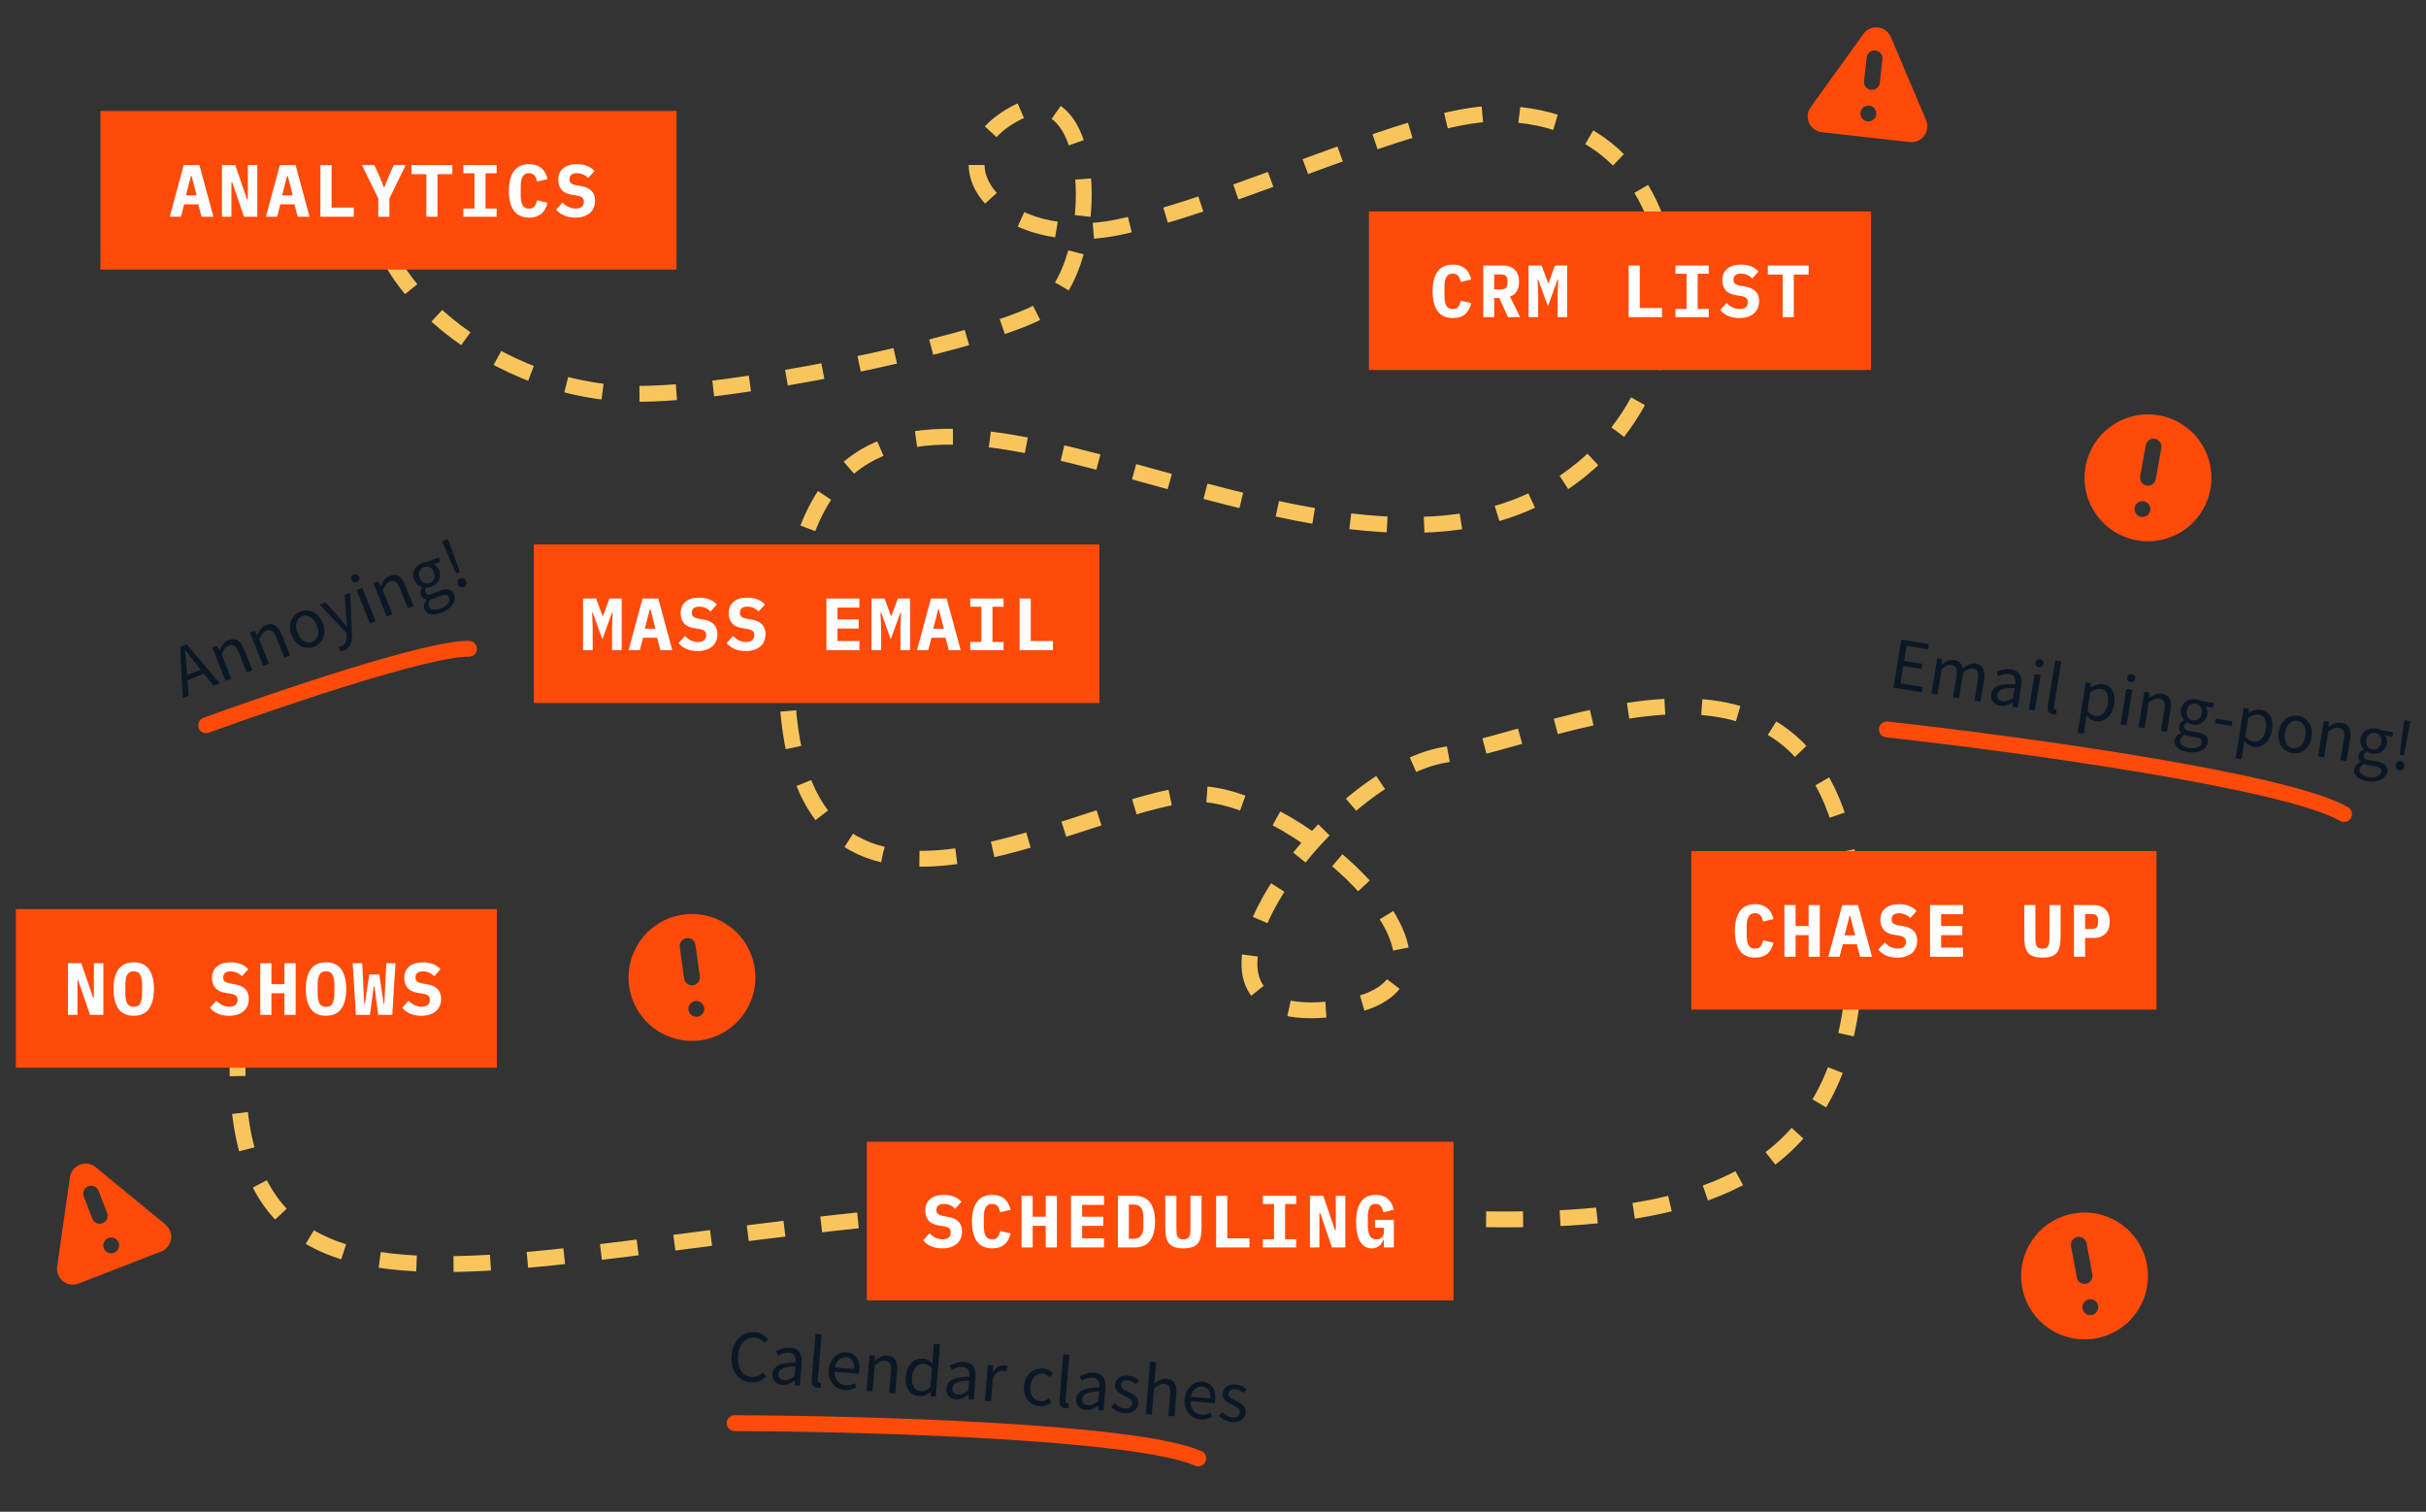 <svg width="459" height="286" viewBox="0 0 459 286" fill="none" xmlns="http://www.w3.org/2000/svg">
<rect x="0" y="0" width="459" height="286" fill="#333333" stroke="none"/>
<path d="M72 35.504C66.5 49.004 90.401 74.104 120.001 74.504C138.514 74.754 182.001 65.738 195.501 59.502C209.001 53.265 208.501 12.501 192.001 21.503C175.501 30.505 189.501 47.5 211.501 43C233.501 38.5 267.231 21.504 283.001 21.504C329.801 21.504 325.501 94.004 273.501 99.004C221.501 104.004 153 47 149.001 120.504C145.002 194.008 208.001 148.128 228.501 150.314C249.001 152.5 285.501 188.008 251.001 191.004C216.501 194 251.001 146.305 273.501 142.77C296.001 139.235 351 110 351 179C351 248 279.501 228.004 214.001 228.004C106.5 228.004 37.999 270 45.499 191.004" stroke="#F8C55D" stroke-width="3" stroke-dasharray="7 7"/>
<path d="M35.293 126.247L35.408 127.708L37.97 126.687L37.049 125.547C36.703 125.132 36.367 124.718 36.042 124.305C35.713 123.884 35.381 123.454 35.045 123.015L34.993 123.036C35.06 123.582 35.119 124.121 35.17 124.653C35.218 125.176 35.259 125.708 35.293 126.247ZM34.594 132.056L34.081 122.374L35.304 121.887L41.591 129.267L40.434 129.729L38.591 127.449L35.483 128.688L35.7 131.616L34.594 132.056ZM42.696 128.827L40.177 122.507L41.061 122.154L41.515 123.028L41.554 123.013C41.736 122.588 41.957 122.209 42.216 121.875C42.471 121.532 42.815 121.274 43.249 121.101C43.916 120.835 44.486 120.854 44.959 121.158C45.437 121.45 45.837 121.999 46.158 122.805L47.755 126.811L46.688 127.236L45.149 123.373C44.914 122.784 44.648 122.393 44.35 122.2C44.052 122.007 43.695 121.994 43.279 122.159C42.958 122.287 42.7 122.485 42.506 122.754C42.32 123.019 42.131 123.376 41.938 123.824L43.762 128.402L42.696 128.827ZM49.808 125.992L47.289 119.672L48.173 119.319L48.627 120.194L48.666 120.178C48.849 119.754 49.069 119.374 49.328 119.04C49.583 118.697 49.927 118.439 50.361 118.267C51.029 118.001 51.599 118.019 52.071 118.323C52.549 118.615 52.949 119.164 53.27 119.97L54.867 123.976L53.801 124.401L52.261 120.539C52.026 119.949 51.76 119.558 51.462 119.365C51.164 119.172 50.807 119.159 50.391 119.325C50.07 119.453 49.812 119.651 49.618 119.919C49.432 120.184 49.243 120.541 49.05 120.99L50.874 125.567L49.808 125.992ZM59.44 122.334C58.929 122.538 58.396 122.6 57.841 122.519C57.295 122.435 56.785 122.202 56.311 121.818C55.845 121.431 55.474 120.891 55.198 120.197C54.914 119.486 54.808 118.83 54.88 118.229C54.961 117.624 55.17 117.103 55.509 116.667C55.856 116.227 56.285 115.905 56.797 115.701C57.317 115.494 57.85 115.432 58.396 115.516C58.942 115.6 59.447 115.836 59.913 116.223C60.388 116.606 60.767 117.154 61.05 117.865C61.326 118.558 61.424 119.207 61.344 119.812C61.272 120.413 61.067 120.932 60.728 121.369C60.39 121.805 59.961 122.127 59.44 122.334ZM59.088 121.45C59.634 121.232 59.984 120.836 60.137 120.263C60.295 119.677 60.231 119.025 59.944 118.305C59.654 117.577 59.25 117.055 58.732 116.739C58.223 116.419 57.695 116.368 57.149 116.586C56.612 116.8 56.264 117.2 56.105 117.786C55.947 118.371 56.013 119.028 56.303 119.756C56.59 120.476 56.992 120.994 57.51 121.31C58.024 121.617 58.55 121.664 59.088 121.45ZM65.105 123.045C64.967 123.1 64.827 123.141 64.687 123.167C64.555 123.189 64.43 123.204 64.312 123.211L64.183 122.282C64.26 122.272 64.345 122.258 64.438 122.241C64.535 122.232 64.623 122.213 64.701 122.182C65.056 122.04 65.299 121.792 65.43 121.439C65.564 121.094 65.618 120.701 65.592 120.259L65.549 119.734L60.489 114.411L61.594 113.97L64.276 116.956C64.478 117.186 64.694 117.437 64.922 117.708C65.159 117.975 65.384 118.237 65.597 118.494L65.649 118.473C65.63 118.149 65.602 117.813 65.565 117.467C65.527 117.12 65.496 116.791 65.472 116.479L65.209 112.529L66.25 112.115L66.596 119.904C66.615 120.379 66.586 120.822 66.509 121.235C66.441 121.644 66.293 122.004 66.066 122.316C65.85 122.633 65.53 122.876 65.105 123.045ZM69.989 117.949L67.47 111.628L68.536 111.203L71.055 117.524L69.989 117.949ZM67.497 110.11C67.289 110.193 67.092 110.202 66.905 110.136C66.723 110.057 66.589 109.91 66.502 109.693C66.419 109.485 66.417 109.29 66.495 109.108C66.582 108.923 66.73 108.789 66.938 108.706C67.146 108.623 67.341 108.62 67.523 108.699C67.713 108.773 67.85 108.915 67.933 109.123C68.019 109.34 68.019 109.541 67.932 109.726C67.85 109.899 67.706 110.027 67.497 110.11ZM73.189 116.673L70.67 110.353L71.554 110L72.008 110.874L72.047 110.859C72.23 110.434 72.45 110.055 72.709 109.721C72.964 109.378 73.308 109.12 73.742 108.948C74.41 108.681 74.98 108.7 75.453 109.004C75.931 109.296 76.33 109.845 76.652 110.651L78.248 114.657L77.182 115.082L75.642 111.219C75.407 110.63 75.141 110.239 74.843 110.046C74.545 109.853 74.188 109.84 73.772 110.006C73.451 110.134 73.194 110.332 72.999 110.6C72.813 110.865 72.624 111.222 72.431 111.67L74.256 116.248L73.189 116.673ZM83.595 115.902C82.824 116.209 82.136 116.312 81.533 116.211C80.93 116.11 80.52 115.786 80.302 115.24C80.195 114.971 80.174 114.678 80.238 114.361C80.306 114.053 80.445 113.746 80.655 113.441L80.635 113.389C80.441 113.356 80.253 113.275 80.071 113.147C79.898 113.015 79.763 112.827 79.666 112.585C79.559 112.316 79.539 112.052 79.607 111.794C79.675 111.536 79.769 111.318 79.889 111.14L79.868 111.088C79.591 110.997 79.307 110.839 79.016 110.613C78.734 110.384 78.518 110.083 78.37 109.71C78.186 109.251 78.136 108.809 78.218 108.384C78.3 107.96 78.487 107.584 78.778 107.257C79.07 106.93 79.428 106.681 79.853 106.512C80.026 106.443 80.198 106.395 80.368 106.367C80.534 106.331 80.682 106.312 80.812 106.31L83.01 105.434L83.337 106.254L82.036 106.772C82.239 106.852 82.435 106.99 82.623 107.186C82.817 107.37 82.968 107.596 83.075 107.865C83.254 108.316 83.306 108.748 83.229 109.16C83.152 109.572 82.977 109.939 82.703 110.259C82.425 110.571 82.069 110.813 81.636 110.986C81.298 111.12 80.952 111.173 80.598 111.143C80.524 111.283 80.472 111.43 80.442 111.582C80.409 111.726 80.427 111.885 80.496 112.058C80.575 112.257 80.719 112.391 80.927 112.459C81.144 112.523 81.464 112.471 81.889 112.301L83.112 111.814C83.849 111.521 84.447 111.422 84.908 111.52C85.374 111.606 85.713 111.913 85.924 112.442C86.079 112.832 86.093 113.243 85.964 113.677C85.835 114.11 85.572 114.521 85.174 114.91C84.781 115.309 84.254 115.639 83.595 115.902ZM81.351 110.27C81.715 110.125 81.974 109.867 82.126 109.494C82.285 109.11 82.272 108.687 82.089 108.228C81.906 107.768 81.632 107.46 81.269 107.304C80.905 107.148 80.537 107.144 80.164 107.292C79.791 107.441 79.526 107.697 79.37 108.061C79.213 108.425 79.227 108.836 79.41 109.296C79.593 109.755 79.87 110.072 80.241 110.246C80.617 110.407 80.987 110.416 81.351 110.27ZM83.456 115.098C84.063 114.856 84.495 114.528 84.752 114.114C85.012 113.709 85.077 113.342 84.945 113.012C84.828 112.718 84.634 112.559 84.364 112.536C84.102 112.51 83.767 112.578 83.36 112.74L82.267 113.175C82.146 113.224 82.008 113.269 81.854 113.31C81.708 113.348 81.559 113.377 81.407 113.398C81.247 113.653 81.151 113.892 81.12 114.115C81.088 114.339 81.109 114.542 81.181 114.724C81.316 115.062 81.584 115.267 81.984 115.338C82.393 115.406 82.884 115.326 83.456 115.098ZM86.27 108.475L84.168 103.616L83.655 102.404L84.734 101.974L85.195 103.207L87.012 108.18L86.27 108.475ZM87.736 111.056C87.519 111.143 87.304 111.143 87.089 111.058C86.879 110.961 86.728 110.795 86.635 110.561C86.534 110.309 86.528 110.081 86.617 109.874C86.711 109.656 86.866 109.504 87.083 109.417C87.291 109.335 87.5 109.342 87.71 109.439C87.924 109.524 88.082 109.693 88.182 109.944C88.275 110.178 88.275 110.404 88.181 110.623C88.093 110.829 87.944 110.973 87.736 111.056Z" fill="#0B1725"/>
<path d="M358.257 130.082L359.726 121.016L364.95 121.863L364.793 122.83L360.717 122.169L360.255 125.016L363.696 125.574L363.537 126.555L360.096 125.997L359.563 129.287L363.778 129.97L363.619 130.951L358.257 130.082ZM365.435 131.245L366.523 124.528L367.463 124.681L367.403 125.664L367.444 125.671C367.791 125.396 368.157 125.181 368.541 125.026C368.927 124.861 369.318 124.811 369.714 124.875C370.23 124.959 370.613 125.139 370.861 125.416C371.12 125.685 371.286 126.033 371.358 126.461C371.769 126.14 372.174 125.889 372.572 125.707C372.97 125.526 373.372 125.468 373.777 125.534C374.468 125.646 374.943 125.954 375.202 126.46C375.471 126.957 375.536 127.634 375.397 128.491L374.708 132.747L373.574 132.564L374.239 128.459C374.341 127.833 374.314 127.36 374.157 127.042C374.001 126.724 373.711 126.53 373.287 126.461C372.789 126.381 372.171 126.635 371.433 127.225L370.645 132.089L369.511 131.905L370.176 127.801C370.278 127.175 370.251 126.702 370.094 126.384C369.938 126.065 369.643 125.871 369.21 125.801C368.712 125.72 368.094 125.974 367.356 126.564L366.568 131.429L365.435 131.245ZM378.413 133.518C377.851 133.427 377.408 133.185 377.084 132.792C376.771 132.392 376.663 131.892 376.76 131.293C376.88 130.556 377.298 130.047 378.015 129.766C378.742 129.477 379.833 129.37 381.286 129.445C381.332 129.16 381.335 128.881 381.294 128.61C381.262 128.34 381.157 128.11 380.98 127.921C380.813 127.723 380.546 127.595 380.177 127.535C379.79 127.473 379.414 127.487 379.05 127.579C378.685 127.672 378.354 127.788 378.057 127.929L377.742 127.07C378.088 126.918 378.502 126.786 378.983 126.675C379.475 126.556 379.989 126.54 380.523 126.627C381.343 126.76 381.896 127.109 382.183 127.676C382.47 128.233 382.546 128.931 382.411 129.769L381.743 133.888L380.804 133.735L380.837 132.918L380.795 132.911C380.44 133.119 380.058 133.288 379.649 133.421C379.249 133.554 378.837 133.587 378.413 133.518ZM378.893 132.66C379.215 132.712 379.532 132.683 379.843 132.573C380.154 132.462 380.494 132.29 380.863 132.057L381.165 130.191C380.028 130.149 379.211 130.229 378.715 130.433C378.228 130.637 377.949 130.956 377.879 131.389C377.818 131.767 377.888 132.062 378.09 132.274C378.294 132.478 378.561 132.606 378.893 132.66ZM383.856 134.23L384.945 127.514L386.078 127.697L384.99 134.414L383.856 134.23ZM385.749 126.226C385.528 126.19 385.354 126.095 385.228 125.943C385.112 125.782 385.073 125.587 385.11 125.356C385.146 125.135 385.244 124.967 385.405 124.851C385.574 124.737 385.77 124.697 385.991 124.733C386.212 124.769 386.381 124.867 386.496 125.028C386.621 125.19 386.666 125.381 386.63 125.603C386.593 125.833 386.489 126.005 386.319 126.119C386.16 126.226 385.97 126.261 385.749 126.226ZM388.433 135.142C388.009 135.073 387.721 134.894 387.57 134.605C387.429 134.308 387.398 133.915 387.477 133.427L388.852 124.941L389.985 125.125L388.597 133.693C388.568 133.868 388.58 134.003 388.631 134.096C388.683 134.18 388.751 134.229 388.834 134.242C388.871 134.248 388.903 134.253 388.931 134.258C388.969 134.255 389.021 134.254 389.087 134.255L389.1 135.136C389.021 135.161 388.929 135.175 388.824 135.177C388.72 135.179 388.589 135.167 388.433 135.142ZM393.087 138.633L394.635 129.084L395.574 129.236L395.546 130.026L395.587 130.032C395.933 129.824 396.301 129.656 396.69 129.53C397.088 129.406 397.485 129.375 397.882 129.44C398.748 129.58 399.356 130 399.706 130.7C400.057 131.39 400.148 132.256 399.98 133.297C399.857 134.052 399.614 134.68 399.249 135.178C398.894 135.679 398.472 136.036 397.984 136.25C397.504 136.465 397.007 136.531 396.491 136.447C396.178 136.397 395.875 136.277 395.585 136.088C395.303 135.9 395.025 135.661 394.751 135.371L394.588 136.55L394.221 138.817L393.087 138.633ZM396.452 135.463C397.005 135.552 397.499 135.391 397.934 134.979C398.38 134.56 398.671 133.936 398.805 133.107C398.924 132.37 398.882 131.753 398.679 131.257C398.487 130.753 398.073 130.449 397.437 130.346C397.151 130.3 396.848 130.331 396.528 130.44C396.217 130.55 395.872 130.726 395.493 130.967L394.921 134.491C395.184 134.798 395.449 135.03 395.716 135.187C395.986 135.335 396.231 135.427 396.452 135.463ZM401.212 137.042L402.3 130.326L403.434 130.509L402.345 137.226L401.212 137.042ZM403.105 129.038C402.884 129.002 402.71 128.908 402.583 128.755C402.467 128.594 402.428 128.399 402.466 128.169C402.501 127.947 402.6 127.779 402.76 127.663C402.93 127.549 403.125 127.51 403.347 127.545C403.568 127.581 403.736 127.679 403.852 127.84C403.977 128.002 404.022 128.194 403.986 128.415C403.948 128.645 403.845 128.817 403.675 128.932C403.516 129.038 403.326 129.074 403.105 129.038ZM404.613 137.593L405.701 130.877L406.641 131.029L406.581 132.012L406.623 132.019C406.997 131.749 407.381 131.537 407.775 131.383C408.17 131.22 408.598 131.176 409.059 131.251C409.768 131.366 410.248 131.675 410.497 132.179C410.757 132.675 410.817 133.351 410.679 134.208L409.989 138.464L408.856 138.281L409.521 134.176C409.622 133.55 409.595 133.077 409.438 132.759C409.282 132.44 408.983 132.245 408.54 132.174C408.2 132.119 407.877 132.156 407.572 132.286C407.276 132.418 406.931 132.627 406.534 132.912L405.746 137.777L404.613 137.593ZM413.935 142.281C413.116 142.148 412.473 141.883 412.008 141.486C411.543 141.089 411.357 140.601 411.451 140.02C411.497 139.735 411.63 139.473 411.848 139.234C412.065 139.004 412.342 138.813 412.679 138.659L412.688 138.604C412.538 138.476 412.418 138.31 412.329 138.106C412.248 137.904 412.228 137.674 412.27 137.416C412.317 137.13 412.435 136.894 412.626 136.708C412.817 136.521 413.01 136.382 413.204 136.291L413.213 136.235C413.022 136.015 412.86 135.734 412.726 135.391C412.602 135.049 412.572 134.68 412.636 134.284C412.715 133.796 412.899 133.391 413.187 133.069C413.476 132.747 413.829 132.52 414.248 132.389C414.666 132.259 415.101 132.23 415.552 132.303C415.737 132.333 415.909 132.38 416.068 132.443C416.23 132.498 416.367 132.558 416.479 132.623L418.815 133.002L418.673 133.872L417.291 133.649C417.424 133.821 417.521 134.04 417.582 134.305C417.654 134.563 417.667 134.834 417.62 135.12C417.543 135.599 417.365 135.996 417.087 136.31C416.809 136.624 416.47 136.848 416.071 136.982C415.672 137.107 415.243 137.132 414.782 137.057C414.423 136.999 414.099 136.866 413.811 136.659C413.675 136.741 413.555 136.839 413.451 136.955C413.349 137.061 413.283 137.206 413.253 137.391C413.219 137.603 413.273 137.791 413.417 137.956C413.569 138.123 413.871 138.243 414.323 138.316L415.622 138.526C416.405 138.653 416.969 138.877 417.314 139.198C417.67 139.511 417.802 139.948 417.711 140.51C417.644 140.925 417.444 141.285 417.111 141.59C416.778 141.895 416.341 142.113 415.8 142.243C415.257 142.382 414.636 142.394 413.935 142.281ZM414.905 136.297C415.292 136.36 415.647 136.271 415.97 136.03C416.303 135.781 416.509 135.413 416.588 134.924C416.667 134.436 416.591 134.031 416.36 133.71C416.128 133.389 415.814 133.196 415.418 133.132C415.022 133.068 414.663 133.152 414.342 133.383C414.021 133.615 413.821 133.975 413.741 134.463C413.662 134.951 413.737 135.365 413.966 135.705C414.205 136.037 414.518 136.234 414.905 136.297ZM414.229 141.52C414.874 141.625 415.413 141.565 415.846 141.342C416.278 141.129 416.522 140.847 416.579 140.497C416.63 140.183 416.545 139.948 416.325 139.789C416.114 139.632 415.792 139.518 415.359 139.448L414.198 139.26C414.069 139.239 413.928 139.207 413.774 139.163C413.63 139.121 413.487 139.069 413.345 139.008C413.077 139.145 412.873 139.3 412.731 139.476C412.589 139.652 412.502 139.836 412.471 140.03C412.413 140.389 412.537 140.702 412.843 140.969C413.159 141.238 413.621 141.421 414.229 141.52ZM419.058 136.828L419.199 135.957L422.378 136.472L422.237 137.343L419.058 136.828ZM422.967 143.475L424.515 133.925L425.454 134.078L425.426 134.867L425.467 134.874C425.813 134.665 426.18 134.498 426.57 134.372C426.968 134.247 427.365 134.217 427.761 134.281C428.627 134.422 429.235 134.842 429.585 135.541C429.937 136.232 430.028 137.098 429.859 138.139C429.737 138.894 429.494 139.521 429.129 140.02C428.774 140.52 428.352 140.877 427.863 141.091C427.384 141.307 426.887 141.373 426.371 141.289C426.057 141.238 425.755 141.119 425.464 140.93C425.183 140.742 424.905 140.503 424.63 140.213L424.468 141.392L424.1 143.659L422.967 143.475ZM426.332 140.304C426.884 140.394 427.379 140.233 427.814 139.821C428.26 139.402 428.55 138.777 428.685 137.948C428.804 137.211 428.762 136.595 428.559 136.098C428.367 135.594 427.952 135.291 427.317 135.188C427.031 135.142 426.728 135.173 426.408 135.282C426.097 135.392 425.752 135.568 425.372 135.809L424.801 139.333C425.064 139.64 425.328 139.872 425.596 140.029C425.865 140.177 426.111 140.268 426.332 140.304ZM433.677 142.473C433.133 142.385 432.644 142.164 432.21 141.81C431.785 141.457 431.468 140.995 431.258 140.422C431.057 139.85 431.017 139.196 431.136 138.459C431.259 137.703 431.505 137.086 431.876 136.607C432.256 136.13 432.703 135.791 433.218 135.591C433.742 135.392 434.275 135.337 434.819 135.425C435.372 135.515 435.861 135.736 436.286 136.088C436.711 136.441 437.024 136.903 437.224 137.474C437.434 138.047 437.478 138.711 437.355 139.467C437.236 140.204 436.986 140.811 436.606 141.288C436.235 141.767 435.793 142.107 435.278 142.307C434.763 142.507 434.23 142.563 433.677 142.473ZM433.829 141.533C434.41 141.627 434.913 141.468 435.339 141.055C435.776 140.634 436.057 140.041 436.18 139.276C436.306 138.502 436.228 137.847 435.946 137.31C435.674 136.774 435.247 136.459 434.667 136.365C434.095 136.272 433.591 136.436 433.154 136.857C432.718 137.278 432.436 137.875 432.311 138.649C432.187 139.414 432.266 140.065 432.548 140.602C432.831 141.13 433.258 141.441 433.829 141.533ZM438.582 143.098L439.67 136.381L440.61 136.534L440.55 137.517L440.592 137.523C440.966 137.253 441.35 137.041 441.744 136.888C442.139 136.725 442.567 136.68 443.028 136.755C443.737 136.87 444.217 137.179 444.466 137.683C444.726 138.179 444.786 138.855 444.648 139.712L443.958 143.969L442.825 143.785L443.49 139.681C443.591 139.054 443.564 138.582 443.407 138.263C443.251 137.945 442.952 137.75 442.509 137.678C442.169 137.623 441.846 137.66 441.541 137.791C441.245 137.922 440.9 138.131 440.504 138.417L439.715 143.281L438.582 143.098ZM447.905 147.785C447.085 147.652 446.442 147.387 445.977 146.991C445.512 146.594 445.326 146.105 445.42 145.525C445.466 145.239 445.599 144.977 445.817 144.738C446.034 144.508 446.311 144.317 446.648 144.164L446.657 144.108C446.507 143.98 446.388 143.814 446.298 143.61C446.217 143.408 446.197 143.178 446.239 142.92C446.286 142.635 446.404 142.399 446.595 142.212C446.786 142.025 446.979 141.887 447.173 141.795L447.182 141.74C446.991 141.52 446.829 141.238 446.695 140.895C446.571 140.553 446.541 140.185 446.605 139.788C446.684 139.3 446.868 138.895 447.156 138.573C447.445 138.251 447.798 138.025 448.217 137.894C448.635 137.763 449.07 137.734 449.521 137.807C449.706 137.837 449.878 137.884 450.038 137.948C450.199 138.002 450.336 138.062 450.448 138.128L452.784 138.506L452.642 139.377L451.261 139.153C451.393 139.326 451.49 139.545 451.551 139.81C451.623 140.067 451.636 140.339 451.589 140.624C451.512 141.103 451.334 141.5 451.056 141.814C450.778 142.129 450.439 142.353 450.04 142.486C449.641 142.611 449.212 142.636 448.751 142.561C448.392 142.503 448.068 142.37 447.78 142.163C447.644 142.245 447.524 142.344 447.42 142.459C447.318 142.565 447.252 142.711 447.222 142.895C447.188 143.107 447.242 143.295 447.386 143.461C447.538 143.627 447.84 143.747 448.292 143.82L449.591 144.031C450.374 144.157 450.938 144.381 451.283 144.702C451.639 145.015 451.771 145.452 451.68 146.014C451.613 146.429 451.413 146.789 451.08 147.094C450.747 147.4 450.31 147.617 449.769 147.747C449.226 147.886 448.605 147.899 447.905 147.785ZM448.874 141.801C449.261 141.864 449.616 141.775 449.939 141.534C450.272 141.286 450.478 140.917 450.557 140.429C450.636 139.941 450.56 139.536 450.329 139.215C450.097 138.893 449.783 138.701 449.387 138.637C448.991 138.572 448.632 138.656 448.311 138.888C447.99 139.119 447.79 139.479 447.711 139.968C447.631 140.456 447.706 140.87 447.935 141.209C448.174 141.541 448.487 141.739 448.874 141.801ZM448.198 147.024C448.843 147.129 449.382 147.07 449.815 146.847C450.247 146.633 450.491 146.351 450.548 146.001C450.599 145.688 450.514 145.452 450.294 145.293C450.083 145.136 449.761 145.023 449.328 144.952L448.167 144.764C448.038 144.743 447.897 144.711 447.743 144.667C447.599 144.625 447.456 144.573 447.314 144.513C447.046 144.649 446.842 144.805 446.7 144.98C446.558 145.156 446.471 145.34 446.44 145.534C446.382 145.893 446.506 146.206 446.812 146.474C447.128 146.742 447.59 146.926 448.198 147.024ZM454.017 142.791L454.711 137.542L454.894 136.239L456.041 136.424L455.803 137.719L454.805 142.918L454.017 142.791ZM453.947 145.758C453.717 145.72 453.532 145.61 453.391 145.426C453.261 145.235 453.217 145.015 453.257 144.766C453.3 144.499 453.413 144.3 453.595 144.169C453.788 144.03 453.999 143.979 454.229 144.016C454.451 144.052 454.626 144.166 454.756 144.357C454.896 144.54 454.945 144.766 454.902 145.033C454.861 145.282 454.745 145.476 454.552 145.615C454.37 145.746 454.168 145.793 453.947 145.758Z" fill="#0B1725"/>
<path d="M357 138C381.167 140.667 432.3 147.6 443.5 154" stroke="#FE4B0A" stroke-width="3" stroke-linecap="round"/>
<path d="M139 269.245C163.313 269.313 214.895 270.742 226.715 275.908" stroke="#FE4B0A" stroke-width="3" stroke-linecap="round"/>
<path d="M39 137.21C52.471 132.296 81.276 122.524 88.727 122.747" stroke="#FE4B0A" stroke-width="3" stroke-linecap="round"/>
<path d="M142.031 261.509C141.269 261.446 140.6 261.204 140.027 260.782C139.463 260.351 139.033 259.768 138.738 259.032C138.452 258.297 138.351 257.431 138.433 256.436C138.514 255.45 138.761 254.618 139.173 253.941C139.584 253.263 140.113 252.759 140.758 252.428C141.404 252.097 142.113 251.964 142.885 252.027C143.443 252.074 143.926 252.231 144.335 252.498C144.744 252.757 145.067 253.046 145.303 253.365L144.613 254.067C144.392 253.786 144.135 253.554 143.841 253.371C143.547 253.187 143.205 253.079 142.815 253.047C142.238 253 141.718 253.111 141.256 253.382C140.803 253.644 140.433 254.04 140.146 254.569C139.868 255.098 139.698 255.745 139.635 256.507C139.572 257.27 139.633 257.945 139.819 258.531C140.006 259.109 140.295 259.568 140.689 259.909C141.091 260.252 141.581 260.447 142.157 260.494C142.595 260.53 142.993 260.47 143.352 260.312C143.712 260.154 144.049 259.929 144.363 259.637L144.945 260.416C144.548 260.804 144.112 261.096 143.637 261.291C143.162 261.486 142.627 261.559 142.031 261.509ZM147.993 262.002C147.426 261.955 146.965 261.748 146.612 261.382C146.268 261.007 146.121 260.517 146.171 259.913C146.232 259.169 146.609 258.628 147.302 258.292C148.005 257.948 149.084 257.756 150.538 257.717C150.562 257.428 150.543 257.15 150.481 256.883C150.428 256.616 150.306 256.396 150.114 256.221C149.933 256.037 149.656 255.93 149.284 255.899C148.893 255.867 148.52 255.911 148.163 256.031C147.807 256.152 147.486 256.294 147.201 256.458L146.82 255.626C147.153 255.447 147.555 255.284 148.026 255.135C148.508 254.978 149.018 254.922 149.557 254.967C150.385 255.035 150.964 255.34 151.294 255.883C151.625 256.416 151.755 257.105 151.685 257.952L151.342 262.11L150.393 262.031L150.362 261.214L150.32 261.211C149.982 261.445 149.615 261.644 149.217 261.808C148.829 261.972 148.421 262.037 147.993 262.002ZM148.404 261.108C148.73 261.135 149.043 261.082 149.345 260.947C149.646 260.813 149.971 260.615 150.321 260.354L150.476 258.47C149.339 258.517 148.531 258.661 148.053 258.902C147.583 259.144 147.33 259.484 147.294 259.921C147.263 260.302 147.356 260.591 147.574 260.787C147.792 260.974 148.069 261.081 148.404 261.108ZM154.675 262.553C154.247 262.518 153.946 262.362 153.773 262.086C153.609 261.8 153.547 261.411 153.588 260.918L154.295 252.352L155.44 252.446L154.725 261.097C154.711 261.273 154.732 261.406 154.791 261.495C154.85 261.575 154.921 261.619 155.005 261.625C155.042 261.628 155.074 261.631 155.102 261.633C155.14 261.627 155.192 261.622 155.258 261.618L155.34 262.496C155.263 262.527 155.172 262.548 155.068 262.558C154.964 262.568 154.833 262.567 154.675 262.553ZM159.766 262.974C159.162 262.924 158.624 262.739 158.154 262.419C157.685 262.09 157.328 261.649 157.084 261.095C156.839 260.541 156.747 259.896 156.808 259.161C156.869 258.417 157.066 257.792 157.398 257.286C157.74 256.78 158.155 256.402 158.644 256.152C159.133 255.902 159.633 255.799 160.144 255.841C161.01 255.912 161.651 256.255 162.068 256.871C162.495 257.486 162.668 258.278 162.589 259.245C162.579 259.366 162.564 259.487 162.545 259.607C162.535 259.719 162.518 259.816 162.493 259.898L157.916 259.52C157.904 260.24 158.08 260.83 158.444 261.291C158.818 261.753 159.331 262.011 159.982 262.064C160.307 262.091 160.609 262.069 160.886 261.999C161.174 261.919 161.45 261.811 161.714 261.674L162.056 262.461C161.753 262.623 161.409 262.758 161.025 262.867C160.651 262.977 160.231 263.012 159.766 262.974ZM157.97 258.696L161.598 258.995C161.655 258.307 161.549 257.774 161.28 257.396C161.022 257.009 160.628 256.794 160.098 256.75C159.623 256.711 159.18 256.862 158.768 257.202C158.366 257.534 158.1 258.032 157.97 258.696ZM163.953 263.151L164.513 256.37L165.462 256.448L165.479 257.433L165.521 257.437C165.873 257.138 166.24 256.897 166.62 256.713C167.001 256.519 167.424 256.442 167.889 256.48C168.606 256.539 169.108 256.81 169.396 257.293C169.694 257.767 169.807 258.437 169.736 259.302L169.381 263.599L168.237 263.505L168.579 259.361C168.631 258.728 168.567 258.259 168.386 257.954C168.205 257.649 167.891 257.478 167.445 257.441C167.101 257.413 166.782 257.475 166.488 257.629C166.204 257.783 165.875 258.018 165.503 258.334L165.097 263.245L163.953 263.151ZM173.886 264.14C173.039 264.07 172.386 263.707 171.925 263.051C171.465 262.385 171.281 261.49 171.374 260.364C171.435 259.629 171.622 259.008 171.935 258.5C172.259 257.984 172.656 257.6 173.126 257.348C173.606 257.097 174.101 256.993 174.613 257.035C175.003 257.068 175.337 257.166 175.614 257.329C175.891 257.492 176.168 257.707 176.446 257.973L176.486 256.811L176.701 254.202L177.859 254.297L177.039 264.232L176.09 264.153L176.058 263.35L176.016 263.346C175.734 263.585 175.409 263.788 175.039 263.954C174.67 264.111 174.286 264.173 173.886 264.14ZM174.216 263.198C174.812 263.247 175.414 262.983 176.024 262.406L176.316 258.862C176.049 258.578 175.785 258.373 175.524 258.249C175.273 258.115 175.008 258.037 174.729 258.014C174.366 257.984 174.026 258.069 173.71 258.267C173.404 258.457 173.147 258.741 172.938 259.117C172.73 259.483 172.604 259.927 172.561 260.448C172.494 261.257 172.604 261.908 172.892 262.4C173.179 262.883 173.621 263.149 174.216 263.198ZM180.872 264.717C180.304 264.67 179.844 264.463 179.49 264.097C179.146 263.722 178.999 263.232 179.049 262.628C179.111 261.883 179.488 261.343 180.18 261.007C180.883 260.662 181.962 260.471 183.417 260.431C183.441 260.143 183.421 259.865 183.359 259.598C183.306 259.331 183.184 259.111 182.993 258.935C182.811 258.752 182.534 258.645 182.162 258.614C181.771 258.582 181.398 258.626 181.041 258.746C180.685 258.867 180.364 259.009 180.079 259.173L179.698 258.34C180.031 258.162 180.434 257.998 180.905 257.85C181.386 257.693 181.896 257.637 182.436 257.681C183.264 257.75 183.843 258.055 184.172 258.597C184.503 259.13 184.633 259.82 184.563 260.667L184.22 264.824L183.271 264.746L183.24 263.929L183.199 263.925C182.861 264.16 182.493 264.359 182.096 264.523C181.707 264.687 181.299 264.752 180.872 264.717ZM181.282 263.823C181.608 263.85 181.922 263.797 182.223 263.662C182.524 263.528 182.85 263.33 183.199 263.069L183.355 261.185C182.218 261.232 181.41 261.376 180.931 261.617C180.461 261.859 180.209 262.199 180.172 262.636C180.141 263.017 180.234 263.306 180.452 263.502C180.671 263.689 180.948 263.796 181.282 263.823ZM186.353 265.001L186.913 258.22L187.862 258.298L187.858 259.534L187.9 259.537C188.168 259.129 188.48 258.813 188.836 258.589C189.191 258.366 189.56 258.27 189.941 258.301C190.211 258.323 190.449 258.39 190.655 258.501L190.349 259.487C190.24 259.44 190.14 259.404 190.049 259.378C189.957 259.351 189.842 259.332 189.702 259.321C189.414 259.297 189.102 259.388 188.767 259.595C188.44 259.802 188.137 260.184 187.857 260.742L187.498 265.095L186.353 265.001ZM196.649 266.019C196.054 265.97 195.526 265.786 195.065 265.467C194.604 265.148 194.256 264.712 194.021 264.159C193.786 263.606 193.699 262.957 193.76 262.213C193.823 261.45 194.025 260.816 194.367 260.31C194.718 259.805 195.151 259.434 195.667 259.195C196.192 258.958 196.743 258.863 197.32 258.91C197.767 258.947 198.141 259.058 198.445 259.242C198.757 259.427 199.021 259.636 199.236 259.869L198.587 260.574C198.407 260.382 198.209 260.22 197.995 260.09C197.791 259.961 197.553 259.885 197.284 259.863C196.874 259.829 196.498 259.91 196.154 260.107C195.82 260.294 195.543 260.581 195.324 260.965C195.115 261.341 194.989 261.79 194.946 262.311C194.882 263.083 195.021 263.726 195.363 264.241C195.714 264.748 196.202 265.027 196.825 265.079C197.141 265.105 197.439 265.064 197.72 264.956C198.001 264.839 198.252 264.695 198.472 264.526L198.911 265.335C198.582 265.58 198.224 265.765 197.839 265.893C197.455 266.011 197.058 266.053 196.649 266.019ZM201.547 266.424C201.119 266.388 200.818 266.232 200.644 265.956C200.481 265.671 200.419 265.282 200.46 264.789L201.167 256.222L202.311 256.316L201.597 264.967C201.582 265.144 201.604 265.277 201.662 265.366C201.721 265.445 201.793 265.489 201.876 265.496C201.914 265.499 201.946 265.501 201.974 265.504C202.012 265.498 202.064 265.492 202.13 265.489L202.212 266.366C202.134 266.397 202.044 266.418 201.94 266.428C201.836 266.438 201.705 266.437 201.547 266.424ZM205.452 266.746C204.885 266.699 204.424 266.493 204.07 266.126C203.727 265.752 203.58 265.262 203.63 264.657C203.691 263.913 204.068 263.373 204.761 263.037C205.464 262.692 206.542 262.5 207.997 262.461C208.021 262.173 208.002 261.895 207.94 261.628C207.887 261.361 207.764 261.14 207.573 260.965C207.391 260.782 207.115 260.674 206.743 260.644C206.352 260.611 205.978 260.656 205.622 260.776C205.265 260.896 204.945 261.038 204.66 261.202L204.279 260.37C204.612 260.192 205.014 260.028 205.485 259.88C205.966 259.723 206.477 259.667 207.016 259.711C207.844 259.779 208.423 260.085 208.753 260.627C209.083 261.16 209.214 261.85 209.144 262.696L208.8 266.854L207.852 266.776L207.821 265.958L207.779 265.955C207.441 266.189 207.074 266.388 206.676 266.552C206.288 266.717 205.88 266.782 205.452 266.746ZM205.863 265.853C206.188 265.88 206.502 265.826 206.803 265.692C207.105 265.558 207.43 265.36 207.779 265.098L207.935 263.215C206.798 263.261 205.99 263.405 205.511 263.647C205.042 263.889 204.789 264.228 204.753 264.666C204.721 265.047 204.815 265.336 205.033 265.532C205.251 265.718 205.528 265.825 205.863 265.853ZM212.692 267.344C212.208 267.304 211.755 267.178 211.333 266.965C210.911 266.743 210.548 266.488 210.244 266.201L210.879 265.481C211.158 265.738 211.449 265.958 211.752 266.143C212.056 266.318 212.408 266.422 212.808 266.455C213.254 266.491 213.597 266.417 213.838 266.231C214.078 266.035 214.211 265.793 214.235 265.505C214.254 265.272 214.191 265.07 214.046 264.899C213.91 264.729 213.725 264.582 213.492 264.46C213.269 264.329 213.035 264.207 212.792 264.093C212.486 263.946 212.185 263.786 211.89 263.611C211.597 263.428 211.362 263.207 211.187 262.949C211.012 262.682 210.94 262.358 210.972 261.976C211.017 261.427 211.26 260.989 211.699 260.66C212.148 260.322 212.74 260.184 213.475 260.244C213.894 260.279 214.278 260.386 214.629 260.564C214.979 260.743 215.276 260.95 215.518 261.186L214.9 261.865C214.682 261.669 214.452 261.505 214.211 261.373C213.969 261.24 213.699 261.162 213.401 261.137C212.973 261.102 212.649 261.174 212.428 261.352C212.217 261.531 212.1 261.751 212.079 262.011C212.061 262.225 212.116 262.408 212.244 262.559C212.373 262.701 212.545 262.832 212.76 262.953C212.975 263.064 213.204 263.181 213.447 263.304C213.763 263.452 214.072 263.618 214.375 263.803C214.679 263.977 214.923 264.204 215.106 264.481C215.299 264.75 215.378 265.098 215.343 265.526C215.313 265.889 215.187 266.216 214.967 266.506C214.755 266.798 214.456 267.021 214.068 267.177C213.69 267.333 213.232 267.389 212.692 267.344ZM216.779 267.513L217.6 257.579L218.744 257.673L218.52 260.38L218.363 261.772C218.714 261.492 219.075 261.259 219.446 261.075C219.827 260.881 220.25 260.804 220.716 260.842C221.432 260.901 221.934 261.172 222.222 261.655C222.52 262.129 222.633 262.799 222.562 263.664L222.207 267.961L221.063 267.867L221.405 263.723C221.457 263.09 221.393 262.621 221.212 262.316C221.031 262.011 220.717 261.84 220.271 261.803C219.927 261.775 219.608 261.837 219.314 261.991C219.03 262.145 218.701 262.38 218.329 262.696L217.923 267.607L216.779 267.513ZM227.103 268.534C226.499 268.484 225.962 268.299 225.492 267.98C225.022 267.65 224.666 267.209 224.421 266.655C224.176 266.101 224.084 265.456 224.145 264.722C224.207 263.978 224.403 263.352 224.736 262.846C225.077 262.34 225.492 261.962 225.981 261.713C226.47 261.463 226.97 261.359 227.482 261.401C228.347 261.472 228.988 261.816 229.406 262.431C229.832 263.047 230.006 263.838 229.926 264.806C229.916 264.927 229.901 265.047 229.882 265.167C229.873 265.279 229.855 265.376 229.83 265.458L225.253 265.08C225.241 265.8 225.417 266.391 225.781 266.852C226.155 267.313 226.668 267.571 227.319 267.625C227.645 267.652 227.946 267.63 228.223 267.559C228.511 267.48 228.787 267.371 229.051 267.234L229.393 268.021C229.09 268.183 228.746 268.318 228.363 268.427C227.988 268.537 227.569 268.572 227.103 268.534ZM225.307 264.256L228.935 264.555C228.992 263.867 228.886 263.334 228.618 262.956C228.359 262.569 227.965 262.354 227.435 262.31C226.96 262.271 226.517 262.422 226.105 262.762C225.703 263.094 225.437 263.592 225.307 264.256ZM233.049 269.025C232.565 268.985 232.112 268.859 231.689 268.646C231.267 268.424 230.904 268.169 230.6 267.882L231.236 267.161C231.514 267.419 231.805 267.639 232.108 267.823C232.412 267.998 232.764 268.102 233.164 268.135C233.611 268.172 233.954 268.098 234.194 267.911C234.435 267.716 234.567 267.474 234.591 267.186C234.61 266.953 234.547 266.751 234.402 266.58C234.267 266.41 234.082 266.263 233.849 266.141C233.625 266.01 233.392 265.888 233.148 265.774C232.842 265.627 232.542 265.466 232.247 265.292C231.953 265.109 231.718 264.888 231.543 264.63C231.368 264.363 231.297 264.039 231.328 263.657C231.374 263.108 231.616 262.669 232.055 262.341C232.505 262.003 233.097 261.865 233.831 261.925C234.25 261.96 234.635 262.067 234.985 262.245C235.335 262.424 235.632 262.631 235.875 262.867L235.257 263.546C235.039 263.35 234.809 263.186 234.567 263.054C234.325 262.921 234.055 262.843 233.758 262.818C233.33 262.783 233.005 262.854 232.785 263.033C232.573 263.212 232.457 263.432 232.435 263.692C232.418 263.906 232.473 264.089 232.601 264.24C232.73 264.382 232.901 264.513 233.116 264.634C233.332 264.745 233.561 264.862 233.804 264.985C234.119 265.133 234.428 265.299 234.732 265.483C235.036 265.658 235.279 265.885 235.462 266.162C235.656 266.431 235.734 266.779 235.699 267.207C235.669 267.57 235.544 267.896 235.323 268.187C235.112 268.479 234.812 268.702 234.425 268.858C234.047 269.014 233.588 269.069 233.049 269.025Z" fill="#0B1725"/>
<rect x="259" y="40" width="95" height="30" fill="#FE4B0A"/>
<path d="M274.896 60.168C273.589 60.168 272.619 59.729 271.984 58.852C271.359 57.965 271.046 56.719 271.046 55.114C271.046 53.509 271.359 52.267 271.984 51.39C272.619 50.503 273.589 50.06 274.896 50.06C275.4 50.06 275.843 50.13 276.226 50.27C276.618 50.401 276.954 50.587 277.234 50.83C277.514 51.073 277.743 51.367 277.92 51.712C278.107 52.057 278.251 52.445 278.354 52.874L276.394 53.35C276.338 53.117 276.273 52.902 276.198 52.706C276.123 52.51 276.025 52.342 275.904 52.202C275.792 52.062 275.647 51.955 275.47 51.88C275.302 51.796 275.097 51.754 274.854 51.754C274.285 51.754 273.879 51.978 273.636 52.426C273.403 52.865 273.286 53.476 273.286 54.26V55.968C273.286 56.752 273.403 57.368 273.636 57.816C273.879 58.255 274.285 58.474 274.854 58.474C275.339 58.474 275.689 58.325 275.904 58.026C276.128 57.727 276.291 57.345 276.394 56.878L278.354 57.354C278.251 57.783 278.107 58.171 277.92 58.516C277.743 58.861 277.514 59.16 277.234 59.412C276.954 59.655 276.618 59.841 276.226 59.972C275.843 60.103 275.4 60.168 274.896 60.168ZM282.702 60H280.63V50.228H284.41C284.886 50.228 285.311 50.303 285.684 50.452C286.058 50.592 286.37 50.797 286.622 51.068C286.884 51.339 287.08 51.665 287.21 52.048C287.341 52.431 287.406 52.86 287.406 53.336C287.406 54.027 287.257 54.619 286.958 55.114C286.66 55.609 286.235 55.935 285.684 56.094L287.602 60H285.306L283.668 56.374H282.702V60ZM283.906 54.75C284.401 54.75 284.742 54.657 284.928 54.47C285.124 54.283 285.222 53.975 285.222 53.546V53.126C285.222 52.697 285.124 52.389 284.928 52.202C284.742 52.015 284.401 51.922 283.906 51.922H282.702V54.75H283.906ZM294.695 55.646L294.807 52.916H294.681L292.861 57.942L291.041 52.916H290.915L291.027 55.646V60H289.207V50.228H291.685L292.889 53.518H293.001L294.205 50.228H296.515V60H294.695V55.646ZM308.138 60V50.228H310.252V58.278H314.452V60H308.138ZM316.995 60V58.446H319.095V51.782H316.995V50.228H323.295V51.782H321.195V58.446H323.295V60H316.995ZM329.085 60.168C328.264 60.168 327.55 60.033 326.943 59.762C326.336 59.491 325.846 59.123 325.473 58.656L326.691 57.312C327.046 57.704 327.433 57.993 327.853 58.18C328.282 58.367 328.716 58.46 329.155 58.46C329.659 58.46 330.042 58.348 330.303 58.124C330.564 57.9 330.695 57.578 330.695 57.158C330.695 56.813 330.592 56.551 330.387 56.374C330.191 56.197 329.855 56.071 329.379 55.996L328.357 55.828C327.48 55.679 326.845 55.357 326.453 54.862C326.061 54.358 325.865 53.747 325.865 53.028C325.865 52.085 326.173 51.357 326.789 50.844C327.405 50.321 328.268 50.06 329.379 50.06C330.135 50.06 330.793 50.177 331.353 50.41C331.913 50.643 332.366 50.961 332.711 51.362L331.521 52.692C331.26 52.403 330.952 52.179 330.597 52.02C330.242 51.852 329.841 51.768 329.393 51.768C328.45 51.768 327.979 52.155 327.979 52.93C327.979 53.266 328.082 53.518 328.287 53.686C328.502 53.854 328.847 53.98 329.323 54.064L330.345 54.246C331.138 54.386 331.75 54.685 332.179 55.142C332.608 55.599 332.823 56.215 332.823 56.99C332.823 57.447 332.744 57.872 332.585 58.264C332.426 58.647 332.188 58.983 331.871 59.272C331.554 59.552 331.162 59.771 330.695 59.93C330.238 60.089 329.701 60.168 329.085 60.168ZM339.384 51.95V60H337.284V51.95H334.47V50.228H342.198V51.95H339.384Z" fill="white"/>
<rect x="19" y="21" width="109" height="30" fill="#FE4B0A"/>
<path d="M38.136 41L37.52 38.648H34.846L34.244 41H32.116L34.762 31.228H37.73L40.376 41H38.136ZM36.246 33.258H36.134L35.182 36.954H37.198L36.246 33.258ZM43.94 34.504H43.786V41H41.994V31.228H44.514L46.74 37.724H46.894V31.228H48.686V41H46.166L43.94 34.504ZM56.325 41L55.709 38.648H53.035L52.433 41H50.305L52.951 31.228H55.919L58.565 41H56.325ZM54.435 33.258H54.323L53.371 36.954H55.387L54.435 33.258ZM60.617 41V31.228H62.731V39.278H66.931V41H60.617ZM71.574 41V37.542L68.48 31.228H70.818L71.854 33.496L72.61 35.414H72.722L73.478 33.496L74.514 31.228H76.768L73.674 37.542V41H71.574ZM82.768 32.95V41H80.668V32.95H77.854V31.228H85.582V32.95H82.768ZM87.663 41V39.446H89.763V32.782H87.663V31.228H93.963V32.782H91.863V39.446H93.963V41H87.663ZM100.131 41.168C98.825 41.168 97.854 40.729 97.219 39.852C96.594 38.965 96.281 37.719 96.281 36.114C96.281 34.509 96.594 33.267 97.219 32.39C97.854 31.503 98.825 31.06 100.131 31.06C100.635 31.06 101.079 31.13 101.461 31.27C101.853 31.401 102.189 31.587 102.469 31.83C102.749 32.073 102.978 32.367 103.155 32.712C103.342 33.057 103.487 33.445 103.589 33.874L101.629 34.35C101.573 34.117 101.508 33.902 101.433 33.706C101.359 33.51 101.261 33.342 101.139 33.202C101.027 33.062 100.883 32.955 100.705 32.88C100.537 32.796 100.332 32.754 100.089 32.754C99.52 32.754 99.114 32.978 98.871 33.426C98.638 33.865 98.521 34.476 98.521 35.26V36.968C98.521 37.752 98.638 38.368 98.871 38.816C99.114 39.255 99.52 39.474 100.089 39.474C100.575 39.474 100.925 39.325 101.139 39.026C101.363 38.727 101.527 38.345 101.629 37.878L103.589 38.354C103.487 38.783 103.342 39.171 103.155 39.516C102.978 39.861 102.749 40.16 102.469 40.412C102.189 40.655 101.853 40.841 101.461 40.972C101.079 41.103 100.635 41.168 100.131 41.168ZM108.848 41.168C108.027 41.168 107.313 41.033 106.706 40.762C106.099 40.491 105.609 40.123 105.236 39.656L106.454 38.312C106.809 38.704 107.196 38.993 107.616 39.18C108.045 39.367 108.479 39.46 108.918 39.46C109.422 39.46 109.805 39.348 110.066 39.124C110.327 38.9 110.458 38.578 110.458 38.158C110.458 37.813 110.355 37.551 110.15 37.374C109.954 37.197 109.618 37.071 109.142 36.996L108.12 36.828C107.243 36.679 106.608 36.357 106.216 35.862C105.824 35.358 105.628 34.747 105.628 34.028C105.628 33.085 105.936 32.357 106.552 31.844C107.168 31.321 108.031 31.06 109.142 31.06C109.898 31.06 110.556 31.177 111.116 31.41C111.676 31.643 112.129 31.961 112.474 32.362L111.284 33.692C111.023 33.403 110.715 33.179 110.36 33.02C110.005 32.852 109.604 32.768 109.156 32.768C108.213 32.768 107.742 33.155 107.742 33.93C107.742 34.266 107.845 34.518 108.05 34.686C108.265 34.854 108.61 34.98 109.086 35.064L110.108 35.246C110.901 35.386 111.513 35.685 111.942 36.142C112.371 36.599 112.586 37.215 112.586 37.99C112.586 38.447 112.507 38.872 112.348 39.264C112.189 39.647 111.951 39.983 111.634 40.272C111.317 40.552 110.925 40.771 110.458 40.93C110.001 41.089 109.464 41.168 108.848 41.168Z" fill="white"/>
<rect x="101" y="103" width="107" height="30" fill="#FE4B0A"/>
<path d="M115.8 118.646L115.912 115.916H115.786L113.966 120.942L112.146 115.916H112.02L112.132 118.646V123H110.312V113.228H112.79L113.994 116.518H114.106L115.31 113.228H117.62V123H115.8V118.646ZM124.951 123L124.335 120.648H121.661L121.059 123H118.931L121.577 113.228H124.545L127.191 123H124.951ZM123.061 115.258H122.949L121.997 118.954H124.013L123.061 115.258ZM132.001 123.168C131.18 123.168 130.466 123.033 129.859 122.762C129.252 122.491 128.762 122.123 128.389 121.656L129.607 120.312C129.962 120.704 130.349 120.993 130.769 121.18C131.198 121.367 131.632 121.46 132.071 121.46C132.575 121.46 132.958 121.348 133.219 121.124C133.48 120.9 133.611 120.578 133.611 120.158C133.611 119.813 133.508 119.551 133.303 119.374C133.107 119.197 132.771 119.071 132.295 118.996L131.273 118.828C130.396 118.679 129.761 118.357 129.369 117.862C128.977 117.358 128.781 116.747 128.781 116.028C128.781 115.085 129.089 114.357 129.705 113.844C130.321 113.321 131.184 113.06 132.295 113.06C133.051 113.06 133.709 113.177 134.269 113.41C134.829 113.643 135.282 113.961 135.627 114.362L134.437 115.692C134.176 115.403 133.868 115.179 133.513 115.02C133.158 114.852 132.757 114.768 132.309 114.768C131.366 114.768 130.895 115.155 130.895 115.93C130.895 116.266 130.998 116.518 131.203 116.686C131.418 116.854 131.763 116.98 132.239 117.064L133.261 117.246C134.054 117.386 134.666 117.685 135.095 118.142C135.524 118.599 135.739 119.215 135.739 119.99C135.739 120.447 135.66 120.872 135.501 121.264C135.342 121.647 135.104 121.983 134.787 122.272C134.47 122.552 134.078 122.771 133.611 122.93C133.154 123.089 132.617 123.168 132.001 123.168ZM141.096 123.168C140.274 123.168 139.56 123.033 138.954 122.762C138.347 122.491 137.857 122.123 137.484 121.656L138.702 120.312C139.056 120.704 139.444 120.993 139.864 121.18C140.293 121.367 140.727 121.46 141.166 121.46C141.67 121.46 142.052 121.348 142.314 121.124C142.575 120.9 142.706 120.578 142.706 120.158C142.706 119.813 142.603 119.551 142.398 119.374C142.202 119.197 141.866 119.071 141.39 118.996L140.368 118.828C139.49 118.679 138.856 118.357 138.464 117.862C138.072 117.358 137.876 116.747 137.876 116.028C137.876 115.085 138.184 114.357 138.8 113.844C139.416 113.321 140.279 113.06 141.39 113.06C142.146 113.06 142.804 113.177 143.364 113.41C143.924 113.643 144.376 113.961 144.722 114.362L143.532 115.692C143.27 115.403 142.962 115.179 142.608 115.02C142.253 114.852 141.852 114.768 141.404 114.768C140.461 114.768 139.99 115.155 139.99 115.93C139.99 116.266 140.092 116.518 140.298 116.686C140.512 116.854 140.858 116.98 141.334 117.064L142.356 117.246C143.149 117.386 143.76 117.685 144.19 118.142C144.619 118.599 144.834 119.215 144.834 119.99C144.834 120.447 144.754 120.872 144.596 121.264C144.437 121.647 144.199 121.983 143.882 122.272C143.564 122.552 143.172 122.771 142.706 122.93C142.248 123.089 141.712 123.168 141.096 123.168ZM156.359 123V113.228H162.603V114.95H158.459V117.19H162.463V118.912H158.459V121.278H162.603V123H156.359ZM170.367 118.646L170.479 115.916H170.353L168.533 120.942L166.713 115.916H166.587L166.699 118.646V123H164.879V113.228H167.357L168.561 116.518H168.673L169.877 113.228H172.187V123H170.367V118.646ZM179.518 123L178.902 120.648H176.228L175.626 123H173.498L176.144 113.228H179.112L181.758 123H179.518ZM177.628 115.258H177.516L176.564 118.954H178.58L177.628 115.258ZM183.572 123V121.446H185.672V114.782H183.572V113.228H189.872V114.782H187.772V121.446H189.872V123H183.572ZM192.905 123V113.228H195.019V121.278H199.219V123H192.905Z" fill="white"/>
<rect x="320" y="161" width="88" height="30" fill="#FE4B0A"/>
<path d="M332.085 181.168C330.779 181.168 329.808 180.729 329.173 179.852C328.548 178.965 328.235 177.719 328.235 176.114C328.235 174.509 328.548 173.267 329.173 172.39C329.808 171.503 330.779 171.06 332.085 171.06C332.589 171.06 333.033 171.13 333.415 171.27C333.807 171.401 334.143 171.587 334.423 171.83C334.703 172.073 334.932 172.367 335.109 172.712C335.296 173.057 335.441 173.445 335.543 173.874L333.583 174.35C333.527 174.117 333.462 173.902 333.387 173.706C333.313 173.51 333.215 173.342 333.093 173.202C332.981 173.062 332.837 172.955 332.659 172.88C332.491 172.796 332.286 172.754 332.043 172.754C331.474 172.754 331.068 172.978 330.825 173.426C330.592 173.865 330.475 174.476 330.475 175.26V176.968C330.475 177.752 330.592 178.368 330.825 178.816C331.068 179.255 331.474 179.474 332.043 179.474C332.529 179.474 332.879 179.325 333.093 179.026C333.317 178.727 333.481 178.345 333.583 177.878L335.543 178.354C335.441 178.783 335.296 179.171 335.109 179.516C334.932 179.861 334.703 180.16 334.423 180.412C334.143 180.655 333.807 180.841 333.415 180.972C333.033 181.103 332.589 181.168 332.085 181.168ZM342.188 176.912H339.724V181H337.61V171.228H339.724V175.19H342.188V171.228H344.302V181H342.188V176.912ZM351.94 181L351.324 178.648H348.65L348.048 181H345.92L348.566 171.228H351.534L354.18 181H351.94ZM350.05 173.258H349.938L348.986 176.954H351.002L350.05 173.258ZM358.991 181.168C358.17 181.168 357.456 181.033 356.849 180.762C356.242 180.491 355.752 180.123 355.379 179.656L356.597 178.312C356.952 178.704 357.339 178.993 357.759 179.18C358.188 179.367 358.622 179.46 359.061 179.46C359.565 179.46 359.948 179.348 360.209 179.124C360.47 178.9 360.601 178.578 360.601 178.158C360.601 177.813 360.498 177.551 360.293 177.374C360.097 177.197 359.761 177.071 359.285 176.996L358.263 176.828C357.386 176.679 356.751 176.357 356.359 175.862C355.967 175.358 355.771 174.747 355.771 174.028C355.771 173.085 356.079 172.357 356.695 171.844C357.311 171.321 358.174 171.06 359.285 171.06C360.041 171.06 360.699 171.177 361.259 171.41C361.819 171.643 362.272 171.961 362.617 172.362L361.427 173.692C361.166 173.403 360.858 173.179 360.503 173.02C360.148 172.852 359.747 172.768 359.299 172.768C358.356 172.768 357.885 173.155 357.885 173.93C357.885 174.266 357.988 174.518 358.193 174.686C358.408 174.854 358.753 174.98 359.229 175.064L360.251 175.246C361.044 175.386 361.656 175.685 362.085 176.142C362.514 176.599 362.729 177.215 362.729 177.99C362.729 178.447 362.65 178.872 362.491 179.264C362.332 179.647 362.094 179.983 361.777 180.272C361.46 180.552 361.068 180.771 360.601 180.93C360.144 181.089 359.607 181.168 358.991 181.168ZM365.159 181V171.228H371.403V172.95H367.259V175.19H371.263V176.912H367.259V179.278H371.403V181H365.159ZM385.099 171.228V177.416C385.099 177.724 385.108 178.009 385.127 178.27C385.155 178.522 385.211 178.737 385.295 178.914C385.388 179.091 385.523 179.231 385.701 179.334C385.878 179.427 386.121 179.474 386.429 179.474C386.737 179.474 386.979 179.427 387.157 179.334C387.334 179.231 387.465 179.091 387.549 178.914C387.642 178.737 387.698 178.522 387.717 178.27C387.745 178.009 387.759 177.724 387.759 177.416V171.228H389.859V177.136C389.859 177.808 389.812 178.396 389.719 178.9C389.635 179.404 389.467 179.824 389.215 180.16C388.963 180.496 388.613 180.748 388.165 180.916C387.717 181.084 387.138 181.168 386.429 181.168C385.719 181.168 385.141 181.084 384.693 180.916C384.245 180.748 383.895 180.496 383.643 180.16C383.391 179.824 383.218 179.404 383.125 178.9C383.041 178.396 382.999 177.808 382.999 177.136V171.228H385.099ZM392.387 181V171.228H396.167C396.643 171.228 397.068 171.303 397.441 171.452C397.814 171.592 398.127 171.797 398.379 172.068C398.64 172.339 398.836 172.665 398.967 173.048C399.098 173.431 399.163 173.86 399.163 174.336C399.163 174.812 399.098 175.241 398.967 175.624C398.836 176.007 398.64 176.333 398.379 176.604C398.127 176.875 397.814 177.085 397.441 177.234C397.068 177.374 396.643 177.444 396.167 177.444H394.501V181H392.387ZM394.501 175.75H395.635C396.13 175.75 396.47 175.657 396.657 175.47C396.853 175.283 396.951 174.975 396.951 174.546V174.126C396.951 173.697 396.853 173.389 396.657 173.202C396.47 173.015 396.13 172.922 395.635 172.922H394.501V175.75Z" fill="white"/>
<rect x="164" y="216" width="111" height="30" fill="#FE4B0A"/>
<path d="M178.277 236.168C177.456 236.168 176.742 236.033 176.135 235.762C175.528 235.491 175.038 235.123 174.665 234.656L175.883 233.312C176.238 233.704 176.625 233.993 177.045 234.18C177.474 234.367 177.908 234.46 178.347 234.46C178.851 234.46 179.234 234.348 179.495 234.124C179.756 233.9 179.887 233.578 179.887 233.158C179.887 232.813 179.784 232.551 179.579 232.374C179.383 232.197 179.047 232.071 178.571 231.996L177.549 231.828C176.672 231.679 176.037 231.357 175.645 230.862C175.253 230.358 175.057 229.747 175.057 229.028C175.057 228.085 175.365 227.357 175.981 226.844C176.597 226.321 177.46 226.06 178.571 226.06C179.327 226.06 179.985 226.177 180.545 226.41C181.105 226.643 181.558 226.961 181.903 227.362L180.713 228.692C180.452 228.403 180.144 228.179 179.789 228.02C179.434 227.852 179.033 227.768 178.585 227.768C177.642 227.768 177.171 228.155 177.171 228.93C177.171 229.266 177.274 229.518 177.479 229.686C177.694 229.854 178.039 229.98 178.515 230.064L179.537 230.246C180.33 230.386 180.942 230.685 181.371 231.142C181.8 231.599 182.015 232.215 182.015 232.99C182.015 233.447 181.936 233.872 181.777 234.264C181.618 234.647 181.38 234.983 181.063 235.272C180.746 235.552 180.354 235.771 179.887 235.93C179.43 236.089 178.893 236.168 178.277 236.168ZM187.749 236.168C186.443 236.168 185.472 235.729 184.837 234.852C184.212 233.965 183.899 232.719 183.899 231.114C183.899 229.509 184.212 228.267 184.837 227.39C185.472 226.503 186.443 226.06 187.749 226.06C188.253 226.06 188.697 226.13 189.079 226.27C189.471 226.401 189.807 226.587 190.087 226.83C190.367 227.073 190.596 227.367 190.773 227.712C190.96 228.057 191.105 228.445 191.207 228.874L189.247 229.35C189.191 229.117 189.126 228.902 189.051 228.706C188.977 228.51 188.879 228.342 188.757 228.202C188.645 228.062 188.501 227.955 188.323 227.88C188.155 227.796 187.95 227.754 187.707 227.754C187.138 227.754 186.732 227.978 186.489 228.426C186.256 228.865 186.139 229.476 186.139 230.26V231.968C186.139 232.752 186.256 233.368 186.489 233.816C186.732 234.255 187.138 234.474 187.707 234.474C188.193 234.474 188.543 234.325 188.757 234.026C188.981 233.727 189.145 233.345 189.247 232.878L191.207 233.354C191.105 233.783 190.96 234.171 190.773 234.516C190.596 234.861 190.367 235.16 190.087 235.412C189.807 235.655 189.471 235.841 189.079 235.972C188.697 236.103 188.253 236.168 187.749 236.168ZM197.852 231.912H195.388V236H193.274V226.228H195.388V230.19H197.852V226.228H199.966V236H197.852V231.912ZM202.634 236V226.228H208.878V227.95H204.734V230.19H208.738V231.912H204.734V234.278H208.878V236H202.634ZM211.505 226.228H214.655C215.971 226.228 216.946 226.648 217.581 227.488C218.216 228.328 218.533 229.537 218.533 231.114C218.533 232.691 218.216 233.9 217.581 234.74C216.946 235.58 215.971 236 214.655 236H211.505V226.228ZM214.515 234.348C215.14 234.348 215.598 234.147 215.887 233.746C216.176 233.345 216.321 232.761 216.321 231.996V230.218C216.321 229.462 216.176 228.883 215.887 228.482C215.598 228.081 215.14 227.88 214.515 227.88H213.577V234.348H214.515ZM222.574 226.228V232.416C222.574 232.724 222.583 233.009 222.602 233.27C222.63 233.522 222.686 233.737 222.77 233.914C222.863 234.091 222.998 234.231 223.176 234.334C223.353 234.427 223.596 234.474 223.904 234.474C224.212 234.474 224.454 234.427 224.632 234.334C224.809 234.231 224.94 234.091 225.024 233.914C225.117 233.737 225.173 233.522 225.192 233.27C225.22 233.009 225.234 232.724 225.234 232.416V226.228H227.334V232.136C227.334 232.808 227.287 233.396 227.194 233.9C227.11 234.404 226.942 234.824 226.69 235.16C226.438 235.496 226.088 235.748 225.64 235.916C225.192 236.084 224.613 236.168 223.904 236.168C223.194 236.168 222.616 236.084 222.168 235.916C221.72 235.748 221.37 235.496 221.118 235.16C220.866 234.824 220.693 234.404 220.6 233.9C220.516 233.396 220.474 232.808 220.474 232.136V226.228H222.574ZM230.086 236V226.228H232.2V234.278H236.4V236H230.086ZM238.943 236V234.446H241.043V227.782H238.943V226.228H245.243V227.782H243.143V234.446H245.243V236H238.943ZM249.787 229.504H249.633V236H247.841V226.228H250.361L252.587 232.724H252.741V226.228H254.533V236H252.013L249.787 229.504ZM261.836 234.614H261.71C261.626 234.819 261.523 235.015 261.402 235.202C261.28 235.389 261.131 235.557 260.954 235.706C260.776 235.846 260.566 235.958 260.324 236.042C260.09 236.126 259.824 236.168 259.526 236.168C259.05 236.168 258.625 236.056 258.252 235.832C257.888 235.608 257.58 235.281 257.328 234.852C257.076 234.423 256.884 233.9 256.754 233.284C256.632 232.668 256.572 231.973 256.572 231.198C256.572 229.537 256.875 228.267 257.482 227.39C258.088 226.503 259.026 226.06 260.296 226.06C260.8 226.06 261.243 226.13 261.626 226.27C262.008 226.401 262.335 226.592 262.606 226.844C262.886 227.087 263.114 227.381 263.292 227.726C263.469 228.071 263.609 228.454 263.712 228.874L261.752 229.35C261.696 229.145 261.63 228.949 261.556 228.762C261.49 228.566 261.402 228.393 261.29 228.244C261.178 228.095 261.038 227.978 260.87 227.894C260.702 227.801 260.496 227.754 260.254 227.754C259.722 227.754 259.344 227.973 259.12 228.412C258.905 228.851 258.798 229.467 258.798 230.26V231.856C258.798 232.649 258.914 233.284 259.148 233.76C259.39 234.236 259.815 234.474 260.422 234.474C260.898 234.474 261.252 234.334 261.486 234.054C261.719 233.774 261.836 233.415 261.836 232.976V232.262H260.17V230.778H263.712V236H261.836V234.614Z" fill="white"/>
<rect x="3" y="172" width="91" height="30" fill="#FE4B0A"/>
<path d="M14.809 185.504H14.655V192H12.863V182.228H15.383L17.609 188.724H17.763V182.228H19.555V192H17.035L14.809 185.504ZM25.303 192.168C23.997 192.168 23.031 191.725 22.405 190.838C21.79 189.951 21.482 188.71 21.482 187.114C21.482 185.518 21.79 184.277 22.405 183.39C23.031 182.503 23.997 182.06 25.303 182.06C26.61 182.06 27.572 182.503 28.188 183.39C28.813 184.277 29.125 185.518 29.125 187.114C29.125 188.71 28.813 189.951 28.188 190.838C27.572 191.725 26.61 192.168 25.303 192.168ZM25.303 190.474C25.901 190.474 26.311 190.255 26.535 189.816C26.769 189.368 26.886 188.747 26.886 187.954V186.26C26.886 185.476 26.769 184.865 26.535 184.426C26.311 183.978 25.901 183.754 25.303 183.754C24.706 183.754 24.291 183.978 24.058 184.426C23.834 184.865 23.721 185.476 23.721 186.26V187.968C23.721 188.752 23.834 189.368 24.058 189.816C24.291 190.255 24.706 190.474 25.303 190.474ZM43.339 192.168C42.517 192.168 41.803 192.033 41.197 191.762C40.59 191.491 40.1 191.123 39.727 190.656L40.945 189.312C41.299 189.704 41.687 189.993 42.107 190.18C42.536 190.367 42.97 190.46 43.409 190.46C43.913 190.46 44.295 190.348 44.557 190.124C44.818 189.9 44.949 189.578 44.949 189.158C44.949 188.813 44.846 188.551 44.641 188.374C44.445 188.197 44.109 188.071 43.633 187.996L42.611 187.828C41.733 187.679 41.099 187.357 40.707 186.862C40.315 186.358 40.119 185.747 40.119 185.028C40.119 184.085 40.427 183.357 41.043 182.844C41.659 182.321 42.522 182.06 43.633 182.06C44.389 182.06 45.047 182.177 45.607 182.41C46.167 182.643 46.619 182.961 46.965 183.362L45.775 184.692C45.513 184.403 45.205 184.179 44.851 184.02C44.496 183.852 44.095 183.768 43.647 183.768C42.704 183.768 42.233 184.155 42.233 184.93C42.233 185.266 42.335 185.518 42.541 185.686C42.755 185.854 43.101 185.98 43.577 186.064L44.599 186.246C45.392 186.386 46.003 186.685 46.433 187.142C46.862 187.599 47.077 188.215 47.077 188.99C47.077 189.447 46.997 189.872 46.839 190.264C46.68 190.647 46.442 190.983 46.125 191.272C45.807 191.552 45.415 191.771 44.949 191.93C44.491 192.089 43.955 192.168 43.339 192.168ZM53.819 187.912H51.355V192H49.241V182.228H51.355V186.19H53.819V182.228H55.933V192H53.819V187.912ZM61.682 192.168C60.375 192.168 59.409 191.725 58.784 190.838C58.168 189.951 57.86 188.71 57.86 187.114C57.86 185.518 58.168 184.277 58.784 183.39C59.409 182.503 60.375 182.06 61.682 182.06C62.988 182.06 63.95 182.503 64.566 183.39C65.191 184.277 65.504 185.518 65.504 187.114C65.504 188.71 65.191 189.951 64.566 190.838C63.95 191.725 62.988 192.168 61.682 192.168ZM61.682 190.474C62.279 190.474 62.69 190.255 62.914 189.816C63.147 189.368 63.264 188.747 63.264 187.954V186.26C63.264 185.476 63.147 184.865 62.914 184.426C62.69 183.978 62.279 183.754 61.682 183.754C61.084 183.754 60.669 183.978 60.436 184.426C60.212 184.865 60.1 185.476 60.1 186.26V187.968C60.1 188.752 60.212 189.368 60.436 189.816C60.669 190.255 61.084 190.474 61.682 190.474ZM67.332 192L66.73 182.228H68.536L68.816 188.08L68.9 189.928H69.026L69.866 184.356H71.756L72.596 189.928H72.722L72.806 188.136L73.086 182.228H74.822L74.22 192H71.56L70.846 186.61H70.706L69.992 192H67.332ZM79.717 192.168C78.895 192.168 78.181 192.033 77.575 191.762C76.968 191.491 76.478 191.123 76.105 190.656L77.323 189.312C77.677 189.704 78.065 189.993 78.485 190.18C78.914 190.367 79.348 190.46 79.787 190.46C80.291 190.46 80.673 190.348 80.935 190.124C81.196 189.9 81.327 189.578 81.327 189.158C81.327 188.813 81.224 188.551 81.019 188.374C80.823 188.197 80.487 188.071 80.011 187.996L78.989 187.828C78.111 187.679 77.477 187.357 77.085 186.862C76.693 186.358 76.497 185.747 76.497 185.028C76.497 184.085 76.805 183.357 77.421 182.844C78.037 182.321 78.9 182.06 80.011 182.06C80.767 182.06 81.425 182.177 81.985 182.41C82.545 182.643 82.997 182.961 83.343 183.362L82.153 184.692C81.891 184.403 81.583 184.179 81.229 184.02C80.874 183.852 80.473 183.768 80.025 183.768C79.082 183.768 78.611 184.155 78.611 184.93C78.611 185.266 78.713 185.518 78.919 185.686C79.133 185.854 79.479 185.98 79.955 186.064L80.977 186.246C81.77 186.386 82.381 186.685 82.811 187.142C83.24 187.599 83.455 188.215 83.455 188.99C83.455 189.447 83.375 189.872 83.217 190.264C83.058 190.647 82.82 190.983 82.503 191.272C82.185 191.552 81.793 191.771 81.327 191.93C80.869 192.089 80.333 192.168 79.717 192.168Z" fill="white"/>
<path fill-rule="evenodd" clip-rule="evenodd" d="M406.203 239.234C406.777 242.364 406.084 245.594 404.277 248.214C402.469 250.833 399.695 252.628 396.565 253.202C393.434 253.776 390.204 253.083 387.585 251.276C384.965 249.468 383.171 246.694 382.597 243.564C382.022 240.433 382.715 237.203 384.523 234.584C386.33 231.964 389.104 230.17 392.235 229.596C395.365 229.022 398.595 229.714 401.215 231.522C403.834 233.329 405.629 236.103 406.203 239.234ZM396.958 247.03C397.029 247.421 396.943 247.825 396.717 248.152C396.491 248.48 396.144 248.704 395.753 248.776C395.362 248.848 394.958 248.761 394.63 248.535C394.303 248.309 394.079 247.962 394.007 247.571C393.935 247.18 394.022 246.776 394.248 246.448C394.474 246.121 394.82 245.897 395.212 245.825C395.603 245.753 396.007 245.84 396.334 246.066C396.662 246.292 396.886 246.638 396.958 247.03ZM393.047 234.022C392.655 234.094 392.309 234.318 392.083 234.645C391.857 234.973 391.77 235.377 391.842 235.768L392.924 241.669C392.996 242.061 393.22 242.407 393.548 242.633C393.875 242.859 394.279 242.946 394.67 242.874C395.062 242.802 395.408 242.578 395.634 242.251C395.86 241.923 395.947 241.519 395.875 241.128L394.793 235.227C394.721 234.835 394.497 234.489 394.169 234.263C393.842 234.037 393.438 233.95 393.047 234.022Z" fill="#FE4B0A"/>
<path fill-rule="evenodd" clip-rule="evenodd" d="M142.807 183.27C143.245 186.423 142.413 189.62 140.493 192.158C138.574 194.697 135.724 196.369 132.572 196.807C129.42 197.245 126.222 196.412 123.684 194.493C121.145 192.573 119.473 189.724 119.035 186.571C118.598 183.419 119.43 180.222 121.35 177.683C123.269 175.145 126.118 173.473 129.271 173.035C132.423 172.597 135.62 173.43 138.159 175.349C140.697 177.269 142.369 180.118 142.807 183.27ZM133.232 190.658C133.287 191.052 133.183 191.451 132.943 191.769C132.703 192.086 132.347 192.295 131.953 192.35C131.559 192.404 131.159 192.3 130.842 192.06C130.525 191.82 130.316 191.464 130.261 191.07C130.206 190.676 130.31 190.277 130.55 189.959C130.79 189.642 131.146 189.433 131.54 189.378C131.934 189.323 132.334 189.427 132.651 189.667C132.969 189.907 133.178 190.264 133.232 190.658ZM129.89 177.492C129.496 177.547 129.139 177.756 128.9 178.073C128.66 178.391 128.556 178.79 128.61 179.184L129.436 185.127C129.49 185.521 129.699 185.877 130.017 186.117C130.334 186.357 130.734 186.461 131.128 186.407C131.522 186.352 131.878 186.143 132.118 185.826C132.358 185.508 132.462 185.109 132.407 184.715L131.582 178.772C131.527 178.378 131.318 178.021 131.001 177.781C130.683 177.542 130.284 177.437 129.89 177.492Z" fill="#FE4B0A"/>
<path fill-rule="evenodd" clip-rule="evenodd" d="M418.214 92.504C417.655 95.638 415.875 98.421 413.264 100.241C410.654 102.062 407.427 102.771 404.294 102.213C401.161 101.654 398.378 99.874 396.557 97.264C394.737 94.653 394.027 91.427 394.586 88.293C395.144 85.16 396.925 82.377 399.535 80.556C402.145 78.736 405.372 78.027 408.505 78.585C411.638 79.144 414.422 80.924 416.242 83.534C418.063 86.144 418.772 89.371 418.214 92.504ZM406.824 96.569C406.754 96.961 406.531 97.308 406.205 97.536C405.879 97.764 405.475 97.852 405.084 97.782C404.692 97.713 404.344 97.49 404.117 97.164C403.889 96.838 403.8 96.434 403.87 96.043C403.94 95.651 404.163 95.303 404.489 95.076C404.815 94.848 405.218 94.759 405.61 94.829C406.002 94.899 406.35 95.121 406.577 95.448C406.805 95.774 406.893 96.177 406.824 96.569ZM407.716 83.015C407.324 82.945 406.921 83.034 406.594 83.262C406.268 83.489 406.046 83.837 405.976 84.229L404.923 90.136C404.853 90.527 404.942 90.931 405.169 91.257C405.397 91.583 405.745 91.806 406.136 91.876C406.528 91.945 406.931 91.857 407.258 91.629C407.584 91.402 407.807 91.054 407.876 90.662L408.929 84.755C408.999 84.364 408.91 83.96 408.683 83.634C408.455 83.308 408.107 83.085 407.716 83.015Z" fill="#FE4B0A"/>
<path fill-rule="evenodd" clip-rule="evenodd" d="M352.55 6.423C353.916 4.523 356.834 4.849 357.746 7.003L364.414 22.72C365.31 24.833 363.601 27.127 361.321 26.872L344.683 25.015C342.402 24.761 341.241 22.146 342.581 20.283L352.55 6.423ZM354.991 21.639C354.947 22.035 354.748 22.396 354.437 22.645C354.126 22.893 353.729 23.008 353.334 22.964C352.939 22.919 352.577 22.72 352.329 22.409C352.08 22.099 351.966 21.702 352.01 21.306C352.054 20.911 352.253 20.549 352.564 20.301C352.875 20.053 353.272 19.938 353.667 19.982C354.062 20.026 354.424 20.226 354.672 20.536C354.921 20.847 355.035 21.244 354.991 21.639ZM354.832 9.547C354.436 9.503 354.04 9.618 353.729 9.866C353.418 10.114 353.219 10.476 353.175 10.871L352.675 15.344C352.631 15.739 352.746 16.136 352.994 16.446C353.243 16.757 353.604 16.956 354 17.001C354.395 17.045 354.792 16.93 355.103 16.682C355.413 16.433 355.613 16.072 355.657 15.676L356.156 11.204C356.2 10.809 356.085 10.412 355.837 10.101C355.589 9.79 355.227 9.591 354.832 9.547Z" fill="#FE4B0A"/>
<path fill-rule="evenodd" clip-rule="evenodd" d="M13.229 222.711C13.56 220.393 16.297 219.331 18.103 220.817L31.293 231.657C33.066 233.115 32.614 235.939 30.476 236.77L14.87 242.832C12.731 243.662 10.491 241.884 10.815 239.611L13.229 222.711ZM22.442 235.065C22.586 235.435 22.577 235.848 22.416 236.212C22.256 236.576 21.958 236.862 21.587 237.006C21.216 237.15 20.803 237.141 20.439 236.98C20.075 236.82 19.79 236.522 19.645 236.151C19.501 235.78 19.511 235.367 19.671 235.003C19.831 234.639 20.13 234.353 20.5 234.209C20.871 234.065 21.284 234.075 21.648 234.235C22.012 234.395 22.298 234.694 22.442 235.065ZM16.699 224.422C16.328 224.566 16.029 224.851 15.869 225.215C15.709 225.58 15.7 225.992 15.844 226.363L17.473 230.558C17.617 230.929 17.902 231.227 18.267 231.388C18.631 231.548 19.044 231.557 19.414 231.413C19.785 231.269 20.084 230.983 20.244 230.619C20.404 230.255 20.413 229.842 20.269 229.472L18.64 225.277C18.496 224.906 18.211 224.608 17.846 224.447C17.482 224.287 17.07 224.278 16.699 224.422Z" fill="#FE4B0A"/>
</svg>
